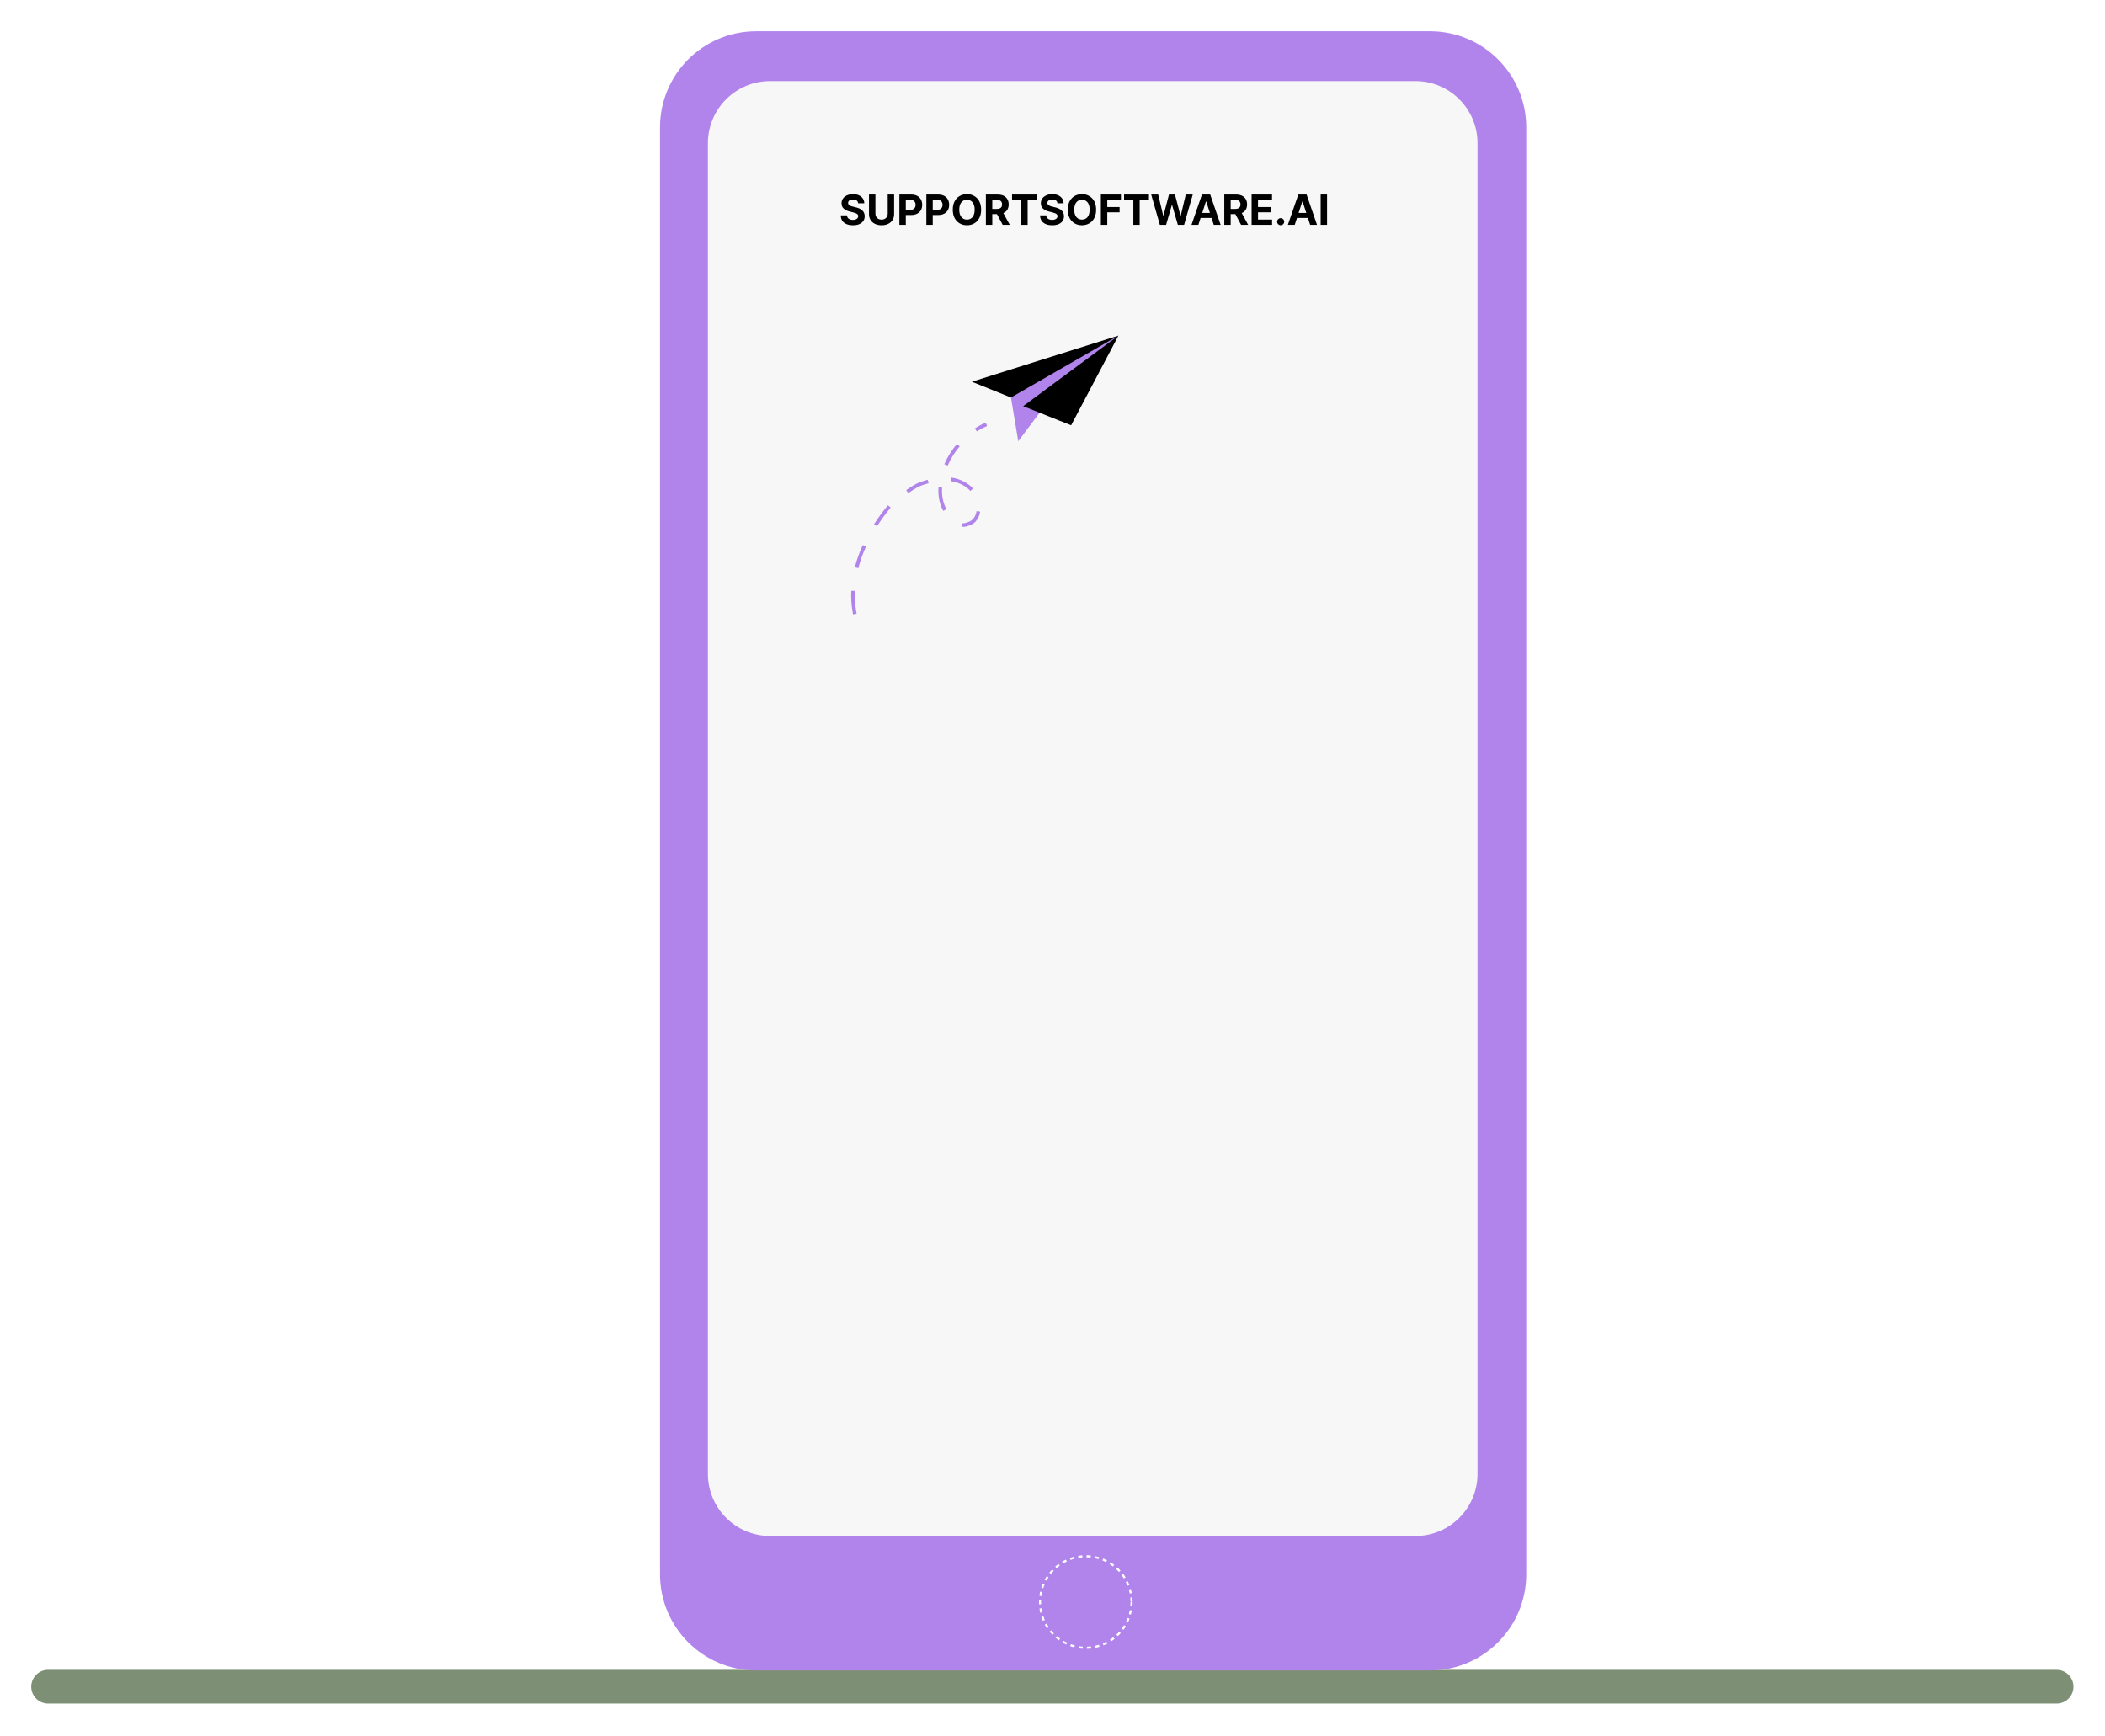 <svg width="1011" height="834" viewBox="0 0 1011 834" fill="none" xmlns="http://www.w3.org/2000/svg">
<g filter="url(#filter0_d_1330_2165)">
<path d="M19.105 814.297H983.743C988.219 814.297 991.847 810.668 991.847 806.192V806.191C991.847 801.716 988.219 798.087 983.743 798.087H19.105C14.629 798.087 11 801.716 11 806.192C10.999 810.668 14.629 814.297 19.105 814.297Z" fill="#7D8F75"/>
</g>
<g filter="url(#filter1_d_1330_2165)">
<path d="M359.212 798.389H682.824C708.348 798.389 729.038 777.699 729.038 752.177L729.038 57.213C729.038 31.69 708.348 11 682.824 11H359.212C333.69 11 313 31.691 313 57.213V752.177C313 777.699 333.69 798.389 359.212 798.389Z" fill="#B184EB"/>
<path d="M705.638 703.927V64.812C705.638 48.319 692.268 34.948 675.774 34.948H365.864C349.371 34.948 336 48.319 336 64.812V703.927C336 720.421 349.371 733.791 365.864 733.791H675.774C692.268 733.791 705.638 720.421 705.638 703.927Z" fill="#F7F7F7"/>
<path d="M408.155 93.638C408.098 93.065 407.854 92.62 407.423 92.303C406.992 91.985 406.408 91.827 405.669 91.827C405.167 91.827 404.743 91.898 404.398 92.04C404.052 92.177 403.787 92.369 403.602 92.615C403.422 92.861 403.332 93.141 403.332 93.453C403.323 93.713 403.377 93.941 403.496 94.135C403.619 94.329 403.787 94.497 404 94.639C404.213 94.776 404.459 94.897 404.739 95.001C405.018 95.101 405.316 95.186 405.634 95.257L406.94 95.57C407.575 95.712 408.157 95.901 408.688 96.138C409.218 96.374 409.677 96.666 410.065 97.011C410.454 97.357 410.754 97.764 410.967 98.233C411.185 98.702 411.296 99.239 411.301 99.845C411.296 100.735 411.069 101.507 410.619 102.161C410.174 102.809 409.53 103.313 408.688 103.673C407.849 104.028 406.839 104.206 405.655 104.206C404.481 104.206 403.458 104.026 402.587 103.666C401.72 103.306 401.043 102.774 400.555 102.068C400.072 101.358 399.819 100.48 399.795 99.433H402.771C402.804 99.921 402.944 100.328 403.19 100.655C403.441 100.977 403.775 101.221 404.192 101.386C404.613 101.547 405.089 101.628 405.619 101.628C406.14 101.628 406.592 101.552 406.976 101.401C407.364 101.249 407.665 101.038 407.878 100.768C408.091 100.499 408.197 100.188 408.197 99.838C408.197 99.511 408.1 99.237 407.906 99.014C407.717 98.792 407.438 98.602 407.068 98.446C406.704 98.29 406.256 98.148 405.726 98.02L404.142 97.622C402.916 97.324 401.947 96.858 401.237 96.223C400.527 95.588 400.174 94.734 400.179 93.659C400.174 92.778 400.409 92.009 400.882 91.351C401.36 90.693 402.016 90.179 402.849 89.81C403.683 89.44 404.63 89.256 405.69 89.256C406.77 89.256 407.712 89.44 408.517 89.81C409.327 90.179 409.956 90.693 410.406 91.351C410.856 92.009 411.088 92.771 411.102 93.638H408.155ZM422.354 89.454H425.429V98.901C425.429 99.961 425.176 100.889 424.669 101.685C424.167 102.48 423.464 103.1 422.56 103.545C421.656 103.986 420.602 104.206 419.4 104.206C418.192 104.206 417.136 103.986 416.232 103.545C415.328 103.1 414.624 102.48 414.123 101.685C413.621 100.889 413.37 99.961 413.37 98.901V89.454H416.445V98.638C416.445 99.192 416.566 99.684 416.807 100.115C417.053 100.546 417.399 100.884 417.844 101.131C418.289 101.377 418.808 101.5 419.4 101.5C419.996 101.5 420.515 101.377 420.955 101.131C421.4 100.884 421.743 100.546 421.985 100.115C422.231 99.684 422.354 99.192 422.354 98.638V89.454ZM427.96 104V89.454H433.698C434.801 89.454 435.741 89.665 436.518 90.087C437.294 90.503 437.886 91.083 438.293 91.827C438.705 92.565 438.911 93.418 438.911 94.383C438.911 95.349 438.703 96.202 438.286 96.94C437.87 97.679 437.266 98.254 436.475 98.666C435.689 99.078 434.737 99.284 433.62 99.284H429.962V96.82H433.123C433.715 96.82 434.202 96.718 434.586 96.514C434.974 96.306 435.263 96.019 435.452 95.655C435.647 95.285 435.744 94.862 435.744 94.383C435.744 93.901 435.647 93.479 435.452 93.119C435.263 92.755 434.974 92.473 434.586 92.274C434.198 92.07 433.705 91.969 433.109 91.969H431.035V104H427.96ZM440.909 104V89.454H446.647C447.751 89.454 448.69 89.665 449.467 90.087C450.243 90.503 450.835 91.083 451.243 91.827C451.654 92.565 451.86 93.418 451.86 94.383C451.86 95.349 451.652 96.202 451.235 96.94C450.819 97.679 450.215 98.254 449.424 98.666C448.638 99.078 447.687 99.284 446.569 99.284H442.912V96.82H446.072C446.664 96.82 447.152 96.718 447.535 96.514C447.923 96.306 448.212 96.019 448.402 95.655C448.596 95.285 448.693 94.862 448.693 94.383C448.693 93.901 448.596 93.479 448.402 93.119C448.212 92.755 447.923 92.473 447.535 92.274C447.147 92.07 446.654 91.969 446.058 91.969H443.984V104H440.909ZM467.224 96.727C467.224 98.313 466.924 99.663 466.322 100.776C465.726 101.888 464.911 102.738 463.879 103.325C462.852 103.908 461.696 104.199 460.413 104.199C459.121 104.199 457.961 103.905 456.933 103.318C455.906 102.731 455.094 101.881 454.497 100.768C453.901 99.656 453.602 98.309 453.602 96.727C453.602 95.141 453.901 93.792 454.497 92.679C455.094 91.566 455.906 90.719 456.933 90.136C457.961 89.549 459.121 89.256 460.413 89.256C461.696 89.256 462.852 89.549 463.879 90.136C464.911 90.719 465.726 91.566 466.322 92.679C466.924 93.792 467.224 95.141 467.224 96.727ZM464.107 96.727C464.107 95.7 463.953 94.833 463.645 94.128C463.342 93.422 462.913 92.887 462.359 92.523C461.805 92.158 461.157 91.976 460.413 91.976C459.67 91.976 459.021 92.158 458.467 92.523C457.913 92.887 457.482 93.422 457.175 94.128C456.872 94.833 456.72 95.7 456.72 96.727C456.72 97.755 456.872 98.621 457.175 99.327C457.482 100.032 457.913 100.567 458.467 100.932C459.021 101.296 459.67 101.479 460.413 101.479C461.157 101.479 461.805 101.296 462.359 100.932C462.913 100.567 463.342 100.032 463.645 99.327C463.953 98.621 464.107 97.755 464.107 96.727ZM469.502 104V89.454H475.241C476.34 89.454 477.277 89.651 478.054 90.044C478.835 90.432 479.429 90.984 479.836 91.699C480.248 92.409 480.454 93.245 480.454 94.206C480.454 95.172 480.246 96.003 479.829 96.699C479.413 97.39 478.809 97.921 478.018 98.29C477.232 98.659 476.28 98.844 475.163 98.844H471.321V96.372H474.666C475.253 96.372 475.741 96.292 476.129 96.131C476.517 95.97 476.806 95.728 476.995 95.406C477.19 95.084 477.287 94.684 477.287 94.206C477.287 93.723 477.19 93.316 476.995 92.984C476.806 92.653 476.515 92.402 476.122 92.231C475.734 92.056 475.243 91.969 474.652 91.969H472.578V104H469.502ZM477.358 97.381L480.973 104H477.578L474.041 97.381H477.358ZM482.074 91.99V89.454H494.02V91.99H489.566V104H486.527V91.99H482.074ZM503.877 93.638C503.821 93.065 503.577 92.62 503.146 92.303C502.715 91.985 502.13 91.827 501.392 91.827C500.89 91.827 500.466 91.898 500.12 92.04C499.775 92.177 499.51 92.369 499.325 92.615C499.145 92.861 499.055 93.141 499.055 93.453C499.046 93.713 499.1 93.941 499.218 94.135C499.342 94.329 499.51 94.497 499.723 94.639C499.936 94.776 500.182 94.897 500.461 95.001C500.741 95.101 501.039 95.186 501.356 95.257L502.663 95.57C503.297 95.712 503.88 95.901 504.41 96.138C504.94 96.374 505.4 96.666 505.788 97.011C506.176 97.357 506.477 97.764 506.69 98.233C506.908 98.702 507.019 99.239 507.024 99.845C507.019 100.735 506.792 101.507 506.342 102.161C505.897 102.809 505.253 103.313 504.41 103.673C503.572 104.028 502.561 104.206 501.377 104.206C500.203 104.206 499.181 104.026 498.309 103.666C497.443 103.306 496.766 102.774 496.278 102.068C495.795 101.358 495.542 100.48 495.518 99.433H498.494C498.527 99.921 498.667 100.328 498.913 100.655C499.164 100.977 499.498 101.221 499.914 101.386C500.336 101.547 500.812 101.628 501.342 101.628C501.863 101.628 502.315 101.552 502.699 101.401C503.087 101.249 503.387 101.038 503.6 100.768C503.814 100.499 503.92 100.188 503.92 99.838C503.92 99.511 503.823 99.237 503.629 99.014C503.44 98.792 503.16 98.602 502.791 98.446C502.426 98.29 501.979 98.148 501.449 98.02L499.865 97.622C498.638 97.324 497.67 96.858 496.96 96.223C496.25 95.588 495.897 94.734 495.902 93.659C495.897 92.778 496.131 92.009 496.605 91.351C497.083 90.693 497.739 90.179 498.572 89.81C499.405 89.44 500.352 89.256 501.413 89.256C502.493 89.256 503.435 89.44 504.24 89.81C505.049 90.179 505.679 90.693 506.129 91.351C506.579 92.009 506.811 92.771 506.825 93.638H503.877ZM522.459 96.727C522.459 98.313 522.158 99.663 521.557 100.776C520.96 101.888 520.146 102.738 519.114 103.325C518.086 103.908 516.931 104.199 515.648 104.199C514.355 104.199 513.195 103.905 512.168 103.318C511.14 102.731 510.328 101.881 509.732 100.768C509.135 99.656 508.837 98.309 508.837 96.727C508.837 95.141 509.135 93.792 509.732 92.679C510.328 91.566 511.14 90.719 512.168 90.136C513.195 89.549 514.355 89.256 515.648 89.256C516.931 89.256 518.086 89.549 519.114 90.136C520.146 90.719 520.96 91.566 521.557 92.679C522.158 93.792 522.459 95.141 522.459 96.727ZM519.341 96.727C519.341 95.7 519.187 94.833 518.879 94.128C518.576 93.422 518.148 92.887 517.594 92.523C517.04 92.158 516.391 91.976 515.648 91.976C514.904 91.976 514.256 92.158 513.702 92.523C513.148 92.887 512.717 93.422 512.409 94.128C512.106 94.833 511.955 95.7 511.955 96.727C511.955 97.755 512.106 98.621 512.409 99.327C512.717 100.032 513.148 100.567 513.702 100.932C514.256 101.296 514.904 101.479 515.648 101.479C516.391 101.479 517.04 101.296 517.594 100.932C518.148 100.567 518.576 100.032 518.879 99.327C519.187 98.621 519.341 97.755 519.341 96.727ZM524.737 104V89.454H534.368V91.99H527.812V95.456H533.728V97.992H527.812V104H524.737ZM535.882 91.99V89.454H547.828V91.99H543.375V104H540.335V91.99H535.882ZM553.07 104L548.908 89.454H552.267L554.675 99.561H554.795L557.452 89.454H560.328L562.977 99.582H563.105L565.513 89.454H568.872L564.71 104H561.713L558.943 94.49H558.83L556.067 104H553.07ZM571.56 104H568.265L573.286 89.454H577.249L582.263 104H578.968L575.325 92.778H575.211L571.56 104ZM571.354 98.283H579.138V100.683H571.354V98.283ZM584.014 104V89.454H589.753C590.851 89.454 591.789 89.651 592.565 90.044C593.347 90.432 593.941 90.984 594.348 91.699C594.76 92.409 594.966 93.245 594.966 94.206C594.966 95.172 594.758 96.003 594.341 96.699C593.924 97.39 593.321 97.921 592.53 98.29C591.744 98.659 590.792 98.844 589.675 98.844H585.832V96.372H589.178C589.765 96.372 590.252 96.292 590.641 96.131C591.029 95.97 591.318 95.728 591.507 95.406C591.701 95.084 591.798 94.684 591.798 94.206C591.798 93.723 591.701 93.316 591.507 92.984C591.318 92.653 591.027 92.402 590.634 92.231C590.245 92.056 589.755 91.969 589.163 91.969H587.089V104H584.014ZM591.869 97.381L595.484 104H592.089L588.553 97.381H591.869ZM597.139 104V89.454H606.94V91.99H600.214V95.456H606.436V97.992H600.214V101.464H606.969V104H597.139ZM611.097 104.185C610.628 104.185 610.226 104.019 609.89 103.688C609.558 103.351 609.392 102.949 609.392 102.48C609.392 102.016 609.558 101.618 609.89 101.287C610.226 100.955 610.628 100.79 611.097 100.79C611.551 100.79 611.949 100.955 612.29 101.287C612.631 101.618 612.801 102.016 612.801 102.48C612.801 102.793 612.721 103.079 612.56 103.339C612.404 103.595 612.198 103.801 611.942 103.957C611.686 104.109 611.405 104.185 611.097 104.185ZM617.849 104H614.554L619.575 89.454H623.538L628.553 104H625.257L621.614 92.778H621.5L617.849 104ZM617.643 98.283H625.428V100.683H617.643V98.283ZM633.379 89.454V104H630.303V89.454H633.379Z" fill="black"/>
</g>
<path d="M485.543 190.943L489.053 211.945L500.178 197.081L537.179 161.212L504.195 174.726C504.195 174.726 488.194 184.227 487.519 185.361C486.843 186.496 485.543 190.943 485.543 190.943Z" fill="#B184EB"/>
<path d="M466.777 183.365L537.178 161.213L485.542 190.942L466.777 183.365Z" fill="black"/>
<path d="M514.451 204.29L491.41 195.109L537.18 161.213L514.451 204.29Z" fill="black"/>
<path d="M409.444 293.638C409.165 291.967 408.974 290.25 408.879 288.536C408.791 286.958 408.781 285.345 408.849 283.741L410.586 283.815C410.52 285.362 410.529 286.918 410.615 288.439C410.707 290.09 410.89 291.743 411.159 293.352C411.237 293.825 411.324 294.297 411.418 294.767L409.713 295.107C409.614 294.61 409.523 294.116 409.444 293.638ZM410.552 272.492C411.464 268.949 412.74 265.348 414.348 261.792L415.931 262.508C414.365 265.973 413.121 269.478 412.234 272.924L410.552 272.492ZM462.226 253.018C462.112 252.987 461.997 252.955 461.882 252.92L462.381 251.255C462.481 251.285 462.58 251.314 462.665 251.337C462.665 251.337 462.718 251.346 462.848 251.339C463.818 251.284 466.197 250.554 467.287 249.349C468.203 248.337 468.794 247.034 469.041 245.477L470.757 245.749C470.461 247.618 469.707 249.267 468.576 250.516C467.063 252.186 464.162 253.006 462.945 253.075C462.657 253.09 462.421 253.072 462.226 253.018ZM419.764 251.834C421.758 248.711 424.008 245.637 426.455 242.696L427.791 243.808C425.391 246.692 423.183 249.707 421.23 252.768L419.764 251.834ZM451.615 242.09C451.122 240.498 450.823 238.794 450.724 237.026C450.67 236.075 450.675 235.09 450.736 234.096L452.471 234.204C452.413 235.13 452.41 236.047 452.459 236.929C452.549 238.555 452.824 240.12 453.275 241.576C453.596 242.612 454.027 243.622 454.554 244.58L453.033 245.419C452.448 244.357 451.97 243.237 451.615 242.09ZM457.002 231.181L456.76 231.145L457.005 229.425L457.268 229.464C461.205 230.074 464.881 231.964 467.352 234.651L466.072 235.827C463.863 233.424 460.556 231.731 457.002 231.181ZM435.248 235.388C436.919 234.259 439.984 232.272 441.725 231.646C443.077 231.16 444.33 230.761 445.555 230.425L446.014 232.101C444.833 232.424 443.622 232.811 442.313 233.281C441.172 233.692 438.951 234.985 436.22 236.828L435.248 235.388ZM453.54 222.979C455.06 219.474 457.094 216.208 459.587 213.275L460.911 214.4C458.53 217.203 456.587 220.322 455.135 223.67L453.54 222.979Z" fill="#B184EB"/>
<path d="M469.138 207.221C470.738 206.205 472.401 205.33 474.081 204.623L473.406 203.021C471.638 203.766 469.889 204.686 468.207 205.755L469.138 207.221Z" fill="#B184EB"/>
<circle cx="521.5" cy="769.5" r="22" fill="#B184EB" stroke="white" stroke-dasharray="2 2"/>
<defs>
<filter id="filter0_d_1330_2165" x="0" y="787.087" width="1010.85" height="46.21" filterUnits="userSpaceOnUse" color-interpolation-filters="sRGB">
<feFlood flood-opacity="0" result="BackgroundImageFix"/>
<feColorMatrix in="SourceAlpha" type="matrix" values="0 0 0 0 0 0 0 0 0 0 0 0 0 0 0 0 0 0 127 0" result="hardAlpha"/>
<feOffset dx="4" dy="4"/>
<feGaussianBlur stdDeviation="7.5"/>
<feComposite in2="hardAlpha" operator="out"/>
<feColorMatrix type="matrix" values="0 0 0 0 0 0 0 0 0 0 0 0 0 0 0 0 0 0 0.25 0"/>
<feBlend mode="normal" in2="BackgroundImageFix" result="effect1_dropShadow_1330_2165"/>
<feBlend mode="normal" in="SourceGraphic" in2="effect1_dropShadow_1330_2165" result="shape"/>
</filter>
<filter id="filter1_d_1330_2165" x="302" y="0" width="446.039" height="817.389" filterUnits="userSpaceOnUse" color-interpolation-filters="sRGB">
<feFlood flood-opacity="0" result="BackgroundImageFix"/>
<feColorMatrix in="SourceAlpha" type="matrix" values="0 0 0 0 0 0 0 0 0 0 0 0 0 0 0 0 0 0 127 0" result="hardAlpha"/>
<feOffset dx="4" dy="4"/>
<feGaussianBlur stdDeviation="7.5"/>
<feComposite in2="hardAlpha" operator="out"/>
<feColorMatrix type="matrix" values="0 0 0 0 0 0 0 0 0 0 0 0 0 0 0 0 0 0 0.25 0"/>
<feBlend mode="normal" in2="BackgroundImageFix" result="effect1_dropShadow_1330_2165"/>
<feBlend mode="normal" in="SourceGraphic" in2="effect1_dropShadow_1330_2165" result="shape"/>
</filter>
</defs>
</svg>
